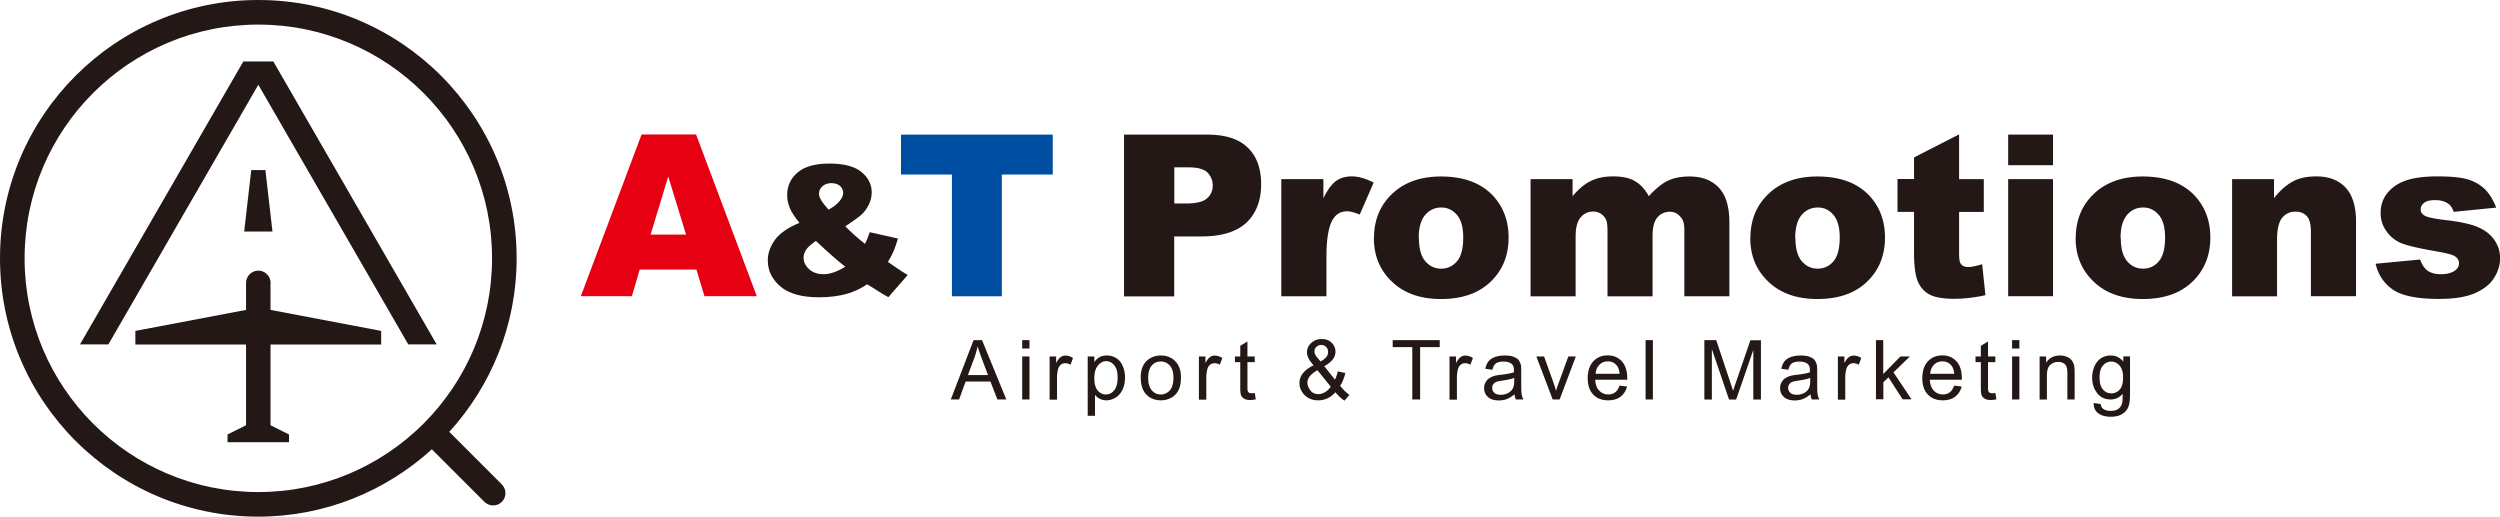 <svg id="_レイヤー_2" data-name="レイヤー 2" xmlns="http://www.w3.org/2000/svg" viewBox="0 0 229.75 47.48"><defs><style>.cls-1{fill:#231815}</style></defs><g id="_ヘッダー" data-name="ヘッダー"><g id="_ヘッダー-2" data-name="ヘッダー"><path class="cls-1" d="M24.39 15.63h-1.3l-.65 5.65h2.6l-.65-5.65zM24.87 26c0-.62-.51-1.13-1.13-1.13s-1.13.51-1.13 1.13v2.48l-10.17 1.93v1.25h10.17v7.42l-1.7.85v.71h5.65v-.71l-1.7-.85v-7.42h10.17v-1.25l-10.17-1.93V26Z"/><path class="cls-1" d="M25.12 5.65h-2.76l-15.01 26h2.61L23.74 7.79l13.78 23.86h2.61l-15.01-26z"/><path class="cls-1" d="M41.29 39.69c3.83-4.22 6.19-9.8 6.19-15.95C47.48 10.63 36.85 0 23.74 0S0 10.63 0 23.74s10.63 23.74 23.74 23.74c6.15 0 11.73-2.36 15.95-6.19l4.83 4.83c.44.44 1.16.44 1.6 0 .44-.44.44-1.16 0-1.6l-4.83-4.83Zm-17.55 5.53c-11.86 0-21.48-9.62-21.48-21.48S11.88 2.26 23.74 2.26s21.48 9.62 21.48 21.48-9.62 21.48-21.48 21.48Z"/><path d="M64 24.77h-5.21l-.72 2.45h-4.69l5.58-14.86h5.01l5.58 14.86h-4.81L64 24.77Zm-.95-3.21-1.64-5.34-1.62 5.34h3.26Z" style="fill:#e60012"/><path class="cls-1" d="m79.94 21.34 2.58.58c-.14.48-.27.86-.39 1.14-.12.29-.3.62-.53 1.01l1.24.85c.15.1.35.21.58.35l-1.78 2.04c-.32-.17-.66-.37-1.01-.6-.35-.23-.66-.42-.94-.58-.57.38-1.15.65-1.72.83-.79.24-1.7.36-2.71.36-1.58 0-2.76-.33-3.54-.99-.77-.66-1.16-1.46-1.16-2.4 0-.68.23-1.31.68-1.92.45-.6 1.2-1.11 2.23-1.53-.43-.52-.73-.98-.89-1.37-.16-.39-.24-.78-.24-1.18 0-.84.32-1.54.96-2.08.64-.55 1.62-.82 2.93-.82s2.32.26 2.94.78c.63.52.94 1.14.94 1.87 0 .41-.1.8-.29 1.17s-.42.68-.69.91c-.27.23-.75.58-1.45 1.04.58.58 1.18 1.12 1.81 1.61.17-.33.31-.69.43-1.06Zm-4.97.81c-.45.32-.76.59-.9.82-.15.23-.22.47-.22.72 0 .39.17.75.51 1.05.34.31.78.46 1.33.46.59 0 1.25-.23 1.99-.69-.7-.54-1.6-1.33-2.7-2.37Zm1.18-2.89c.43-.23.76-.48.99-.76.23-.27.35-.53.35-.77s-.1-.47-.29-.64-.46-.26-.8-.26-.61.1-.82.29c-.21.19-.32.42-.32.69 0 .33.3.82.89 1.46Z"/><path d="M82.79 12.37h13.96v3.67h-4.68v11.19h-4.59V16.04H82.8v-3.67Z" style="fill:#004ea2"/><path class="cls-1" d="M103.3 12.37h7.63c1.66 0 2.91.39 3.73 1.19.83.79 1.24 1.92 1.24 3.38s-.45 2.67-1.35 3.52c-.9.84-2.28 1.27-4.13 1.27h-2.51v5.51h-4.61V12.38Zm4.61 6.33h1.13c.88 0 1.51-.15 1.87-.46.36-.31.54-.7.54-1.18s-.16-.86-.47-1.19c-.31-.32-.9-.49-1.75-.49h-1.31v3.31Zm9.85-2.24h3.86v1.76c.37-.76.76-1.29 1.15-1.58.4-.29.88-.43 1.47-.43s1.27.19 2 .57l-1.28 2.94c-.49-.2-.87-.3-1.16-.3-.54 0-.96.22-1.26.67-.43.63-.64 1.8-.64 3.53v3.61h-4.15V16.47Zm8.51 5.42c0-1.64.55-3 1.66-4.06 1.11-1.06 2.61-1.6 4.49-1.6 2.16 0 3.78.63 4.89 1.88.88 1.01 1.33 2.25 1.33 3.72 0 1.66-.55 3.01-1.65 4.07-1.1 1.06-2.62 1.59-4.56 1.59-1.73 0-3.13-.44-4.2-1.32-1.31-1.09-1.97-2.51-1.97-4.28Zm4.13-.01c0 .96.19 1.67.58 2.13.39.46.88.69 1.46.69s1.08-.23 1.46-.68c.38-.45.57-1.18.57-2.18 0-.93-.19-1.63-.58-2.08s-.86-.68-1.43-.68c-.6 0-1.1.23-1.49.69-.39.46-.59 1.17-.59 2.11Zm10.27-5.41h3.85v1.57c.55-.66 1.11-1.12 1.68-1.4.57-.28 1.25-.42 2.05-.42.86 0 1.54.15 2.04.46.5.3.91.76 1.23 1.36.65-.7 1.24-1.18 1.77-1.43s1.19-.38 1.97-.38c1.15 0 2.05.34 2.7 1.03.65.69.97 1.76.97 3.22v6.76h-4.14V21.1c0-.49-.09-.85-.28-1.08-.28-.37-.62-.56-1.03-.56-.48 0-.88.18-1.17.53-.3.35-.44.92-.44 1.69v5.55h-4.14V21.3c0-.47-.03-.79-.08-.96a1.277 1.277 0 0 0-1.22-.9c-.47 0-.86.18-1.17.54-.31.36-.46.95-.46 1.76v5.49h-4.14V16.47Zm20.19 5.42c0-1.64.55-3 1.66-4.06 1.11-1.06 2.61-1.6 4.49-1.6 2.16 0 3.78.63 4.89 1.88.88 1.01 1.33 2.25 1.33 3.72 0 1.66-.55 3.01-1.65 4.07-1.1 1.06-2.62 1.59-4.56 1.59-1.73 0-3.13-.44-4.2-1.32-1.31-1.09-1.97-2.51-1.97-4.28Zm4.14-.01c0 .96.19 1.67.58 2.13.39.46.88.69 1.46.69s1.08-.23 1.46-.68c.38-.45.57-1.18.57-2.18 0-.93-.19-1.63-.58-2.08-.39-.46-.86-.68-1.43-.68-.6 0-1.1.23-1.49.69-.39.46-.59 1.17-.59 2.11Zm15.04-9.5v4.09h2.27v3.02h-2.27v3.81c0 .46.04.76.13.91.14.23.37.34.71.34.3 0 .73-.09 1.28-.26l.3 2.85c-1.02.22-1.97.33-2.86.33-1.03 0-1.78-.13-2.27-.39s-.85-.66-1.08-1.2c-.23-.54-.35-1.41-.35-2.61v-3.79h-1.52v-3.02h1.52v-1.98l4.14-2.12Zm4.51 0h4.12v2.81h-4.12v-2.81Zm0 4.09h4.12v10.76h-4.12V16.46Zm6.21 5.42c0-1.64.55-3 1.66-4.06 1.11-1.06 2.61-1.6 4.49-1.6 2.16 0 3.78.63 4.89 1.88.88 1.01 1.33 2.25 1.33 3.72 0 1.66-.55 3.01-1.65 4.07-1.1 1.06-2.62 1.59-4.56 1.59-1.73 0-3.13-.44-4.2-1.32-1.31-1.09-1.97-2.51-1.97-4.28Zm4.14-.01c0 .96.19 1.67.58 2.13.39.46.88.69 1.46.69s1.08-.23 1.46-.68c.38-.45.57-1.18.57-2.18 0-.93-.19-1.63-.58-2.08s-.86-.68-1.43-.68c-.6 0-1.1.23-1.49.69-.39.46-.59 1.17-.59 2.11Zm10.24-5.41h3.84v1.75c.57-.72 1.16-1.23 1.74-1.54.59-.31 1.3-.46 2.15-.46 1.14 0 2.04.34 2.68 1.02.64.68.97 1.73.97 3.15v6.84h-4.15V21.3c0-.68-.12-1.15-.37-1.43s-.6-.42-1.05-.42c-.5 0-.9.19-1.22.57-.31.38-.47 1.06-.47 2.04v5.17h-4.13V16.47Zm13.17 7.78 4.1-.39c.17.49.41.84.71 1.04.3.21.71.31 1.22.31.55 0 .98-.12 1.29-.35.24-.18.35-.39.35-.66 0-.3-.16-.53-.47-.69-.22-.12-.81-.26-1.77-.43-1.43-.25-2.43-.48-2.98-.69a3.09 3.09 0 0 1-1.41-1.08c-.38-.51-.57-1.08-.57-1.73 0-.71.21-1.32.62-1.83s.98-.9 1.7-1.15c.72-.25 1.69-.38 2.91-.38 1.28 0 2.23.1 2.84.29.61.2 1.12.5 1.53.91.41.41.75.97 1.02 1.67l-3.91.39c-.1-.34-.27-.6-.51-.76-.32-.22-.72-.32-1.18-.32s-.81.08-1.02.25c-.21.16-.32.37-.32.6 0 .26.13.46.41.6.27.14.86.26 1.76.37 1.37.15 2.39.37 3.06.65.67.28 1.18.67 1.54 1.19s.53 1.08.53 1.69-.19 1.23-.56 1.81c-.37.59-.97 1.05-1.77 1.4-.81.35-1.91.52-3.3.52-1.97 0-3.37-.28-4.2-.84s-1.37-1.36-1.61-2.39ZM87.38 36.71l2.09-5.45h.78l2.23 5.45h-.82l-.64-1.65h-2.28l-.6 1.65h-.77Zm1.57-2.24h1.85l-.57-1.51c-.17-.46-.3-.84-.39-1.13-.07.35-.17.7-.29 1.04l-.6 1.6Zm4.99-2.44v-.77h.67v.77h-.67Zm0 4.68v-3.95h.67v3.95h-.67Zm2.52 0v-3.95h.6v.6c.15-.28.3-.46.43-.55.13-.09.27-.13.43-.13.23 0 .45.07.69.22l-.23.62a.917.917 0 0 0-.49-.14c-.15 0-.28.04-.39.13-.12.09-.2.21-.25.37-.07.24-.11.5-.11.78v2.07h-.67Zm3.5 1.51v-5.46h.61v.51c.14-.2.31-.35.49-.45s.4-.15.66-.15c.34 0 .63.09.89.26s.45.42.58.73c.13.32.2.66.2 1.04 0 .4-.07.77-.22 1.09s-.36.57-.63.74c-.28.17-.57.26-.87.26-.22 0-.42-.05-.6-.14-.18-.09-.32-.21-.44-.36v1.92h-.67Zm.61-3.46c0 .51.1.88.31 1.13.21.24.45.36.75.36s.55-.12.76-.38c.21-.25.32-.64.32-1.17s-.1-.88-.31-1.13c-.21-.25-.45-.38-.74-.38s-.54.13-.76.4c-.22.27-.33.65-.33 1.16Zm4.26-.03c0-.73.2-1.27.61-1.62.34-.29.75-.44 1.24-.44.54 0 .99.18 1.33.53.35.36.52.85.52 1.47 0 .51-.08.91-.23 1.2-.15.29-.37.52-.66.68-.29.16-.61.24-.95.24-.55 0-1-.18-1.34-.53s-.51-.86-.51-1.53Zm.69 0c0 .51.11.88.33 1.14s.5.38.83.38.61-.13.83-.38.33-.64.33-1.16c0-.49-.11-.86-.33-1.11-.22-.25-.5-.38-.83-.38s-.61.12-.83.37c-.22.25-.33.63-.33 1.13Zm4.66 1.98v-3.95h.6v.6c.15-.28.3-.46.43-.55.13-.09.27-.13.43-.13.23 0 .45.07.69.22l-.23.62a.917.917 0 0 0-.49-.14c-.15 0-.28.04-.39.13-.12.09-.2.21-.25.37-.07.24-.11.5-.11.78v2.07h-.67Zm5.13-.6.1.59c-.19.04-.36.06-.51.06-.24 0-.43-.04-.56-.12a.67.67 0 0 1-.28-.3c-.06-.12-.08-.39-.08-.79v-2.27h-.49v-.52h.49v-.98l.66-.4v1.38h.67v.52h-.67v2.31c0 .19.01.31.04.37.02.06.06.1.11.13s.13.05.23.05c.07 0 .17 0 .29-.03Zm7.4-.05c-.22.25-.46.43-.72.55-.26.12-.54.18-.84.18-.56 0-1-.19-1.33-.56-.27-.31-.4-.65-.4-1.03 0-.34.11-.64.33-.91.22-.27.54-.51.97-.72-.25-.28-.41-.51-.49-.69-.08-.18-.12-.35-.12-.51 0-.33.13-.61.39-.85s.58-.36.97-.36.68.11.91.34.35.5.35.82c0 .52-.34.96-1.03 1.33l.98 1.24c.11-.22.2-.47.26-.76l.7.15c-.12.48-.28.87-.48 1.17.25.33.53.61.85.84l-.45.53c-.27-.17-.55-.43-.84-.77Zm-.41-.52-1.23-1.52c-.36.22-.61.42-.73.6-.13.18-.19.37-.19.55 0 .22.09.45.26.69.18.24.42.36.75.36.2 0 .41-.06.62-.19.21-.13.39-.29.51-.49Zm-.94-2.32c.29-.17.48-.32.56-.45.09-.13.13-.27.13-.43a.618.618 0 0 0-.62-.64c-.17 0-.33.06-.45.17-.12.12-.18.26-.18.43 0 .08.02.17.06.27.04.09.11.19.2.3l.3.35Zm8.43 3.49V31.9h-1.8v-.64h4.32v.64h-1.8v4.81h-.72Zm3.42 0v-3.95h.6v.6c.15-.28.3-.46.43-.55.13-.09.27-.13.43-.13.23 0 .45.07.69.22l-.23.62a.917.917 0 0 0-.49-.14c-.15 0-.28.04-.39.13-.12.09-.2.21-.25.37-.07.24-.11.5-.11.78v2.07h-.67Zm5.99-.49c-.25.21-.49.36-.72.45s-.47.13-.74.13c-.43 0-.77-.11-1-.32s-.35-.48-.35-.81c0-.19.04-.37.13-.53s.2-.29.35-.38c.14-.1.3-.17.48-.22.13-.04.33-.07.59-.1.54-.06.94-.14 1.19-.23v-.17c0-.27-.06-.47-.19-.58-.17-.15-.43-.23-.76-.23-.31 0-.55.06-.7.16-.15.11-.26.31-.33.59l-.65-.09c.06-.28.16-.51.29-.68.14-.17.33-.3.59-.4.26-.09.56-.14.9-.14s.61.04.82.12c.21.08.37.18.46.3s.17.27.21.46c.02.11.03.32.03.62v.89c0 .62.01 1.02.04 1.18s.08.32.17.47h-.7c-.07-.14-.11-.3-.13-.49Zm-.05-1.49c-.24.1-.61.18-1.09.25-.28.04-.47.08-.58.13-.11.05-.2.12-.26.22s-.09.2-.09.32c0 .18.07.33.2.45.14.12.33.18.59.18s.49-.06.69-.17c.2-.11.35-.27.44-.46.07-.15.11-.37.11-.67v-.25Zm3.54 1.98-1.5-3.95h.71l.85 2.36c.09.26.18.52.25.8.06-.21.14-.46.25-.75l.88-2.41h.69l-1.49 3.95h-.62Zm6.15-1.27.69.08c-.11.4-.31.72-.61.94-.29.22-.67.33-1.13.33-.58 0-1.04-.18-1.37-.53-.34-.36-.51-.85-.51-1.5s.17-1.18.51-1.55c.34-.37.79-.55 1.33-.55s.96.18 1.29.54c.33.36.5.86.5 1.52v.18h-2.94c.02.43.15.77.37 1s.5.35.82.35c.25 0 .45-.06.63-.19s.31-.33.41-.62Zm-2.2-1.09h2.2c-.03-.33-.11-.58-.25-.75a1.02 1.02 0 0 0-.83-.39c-.31 0-.57.1-.77.31-.21.21-.33.48-.35.83Zm4.59 2.36v-5.45h.67v5.45h-.67Zm5.4 0v-5.45h1.09l1.29 3.86c.12.36.21.63.26.81.06-.2.16-.49.29-.87l1.3-3.79h.97v5.45h-.7v-4.56l-1.58 4.56h-.65l-1.58-4.64v4.64h-.7Zm9.77-.49c-.25.21-.49.36-.72.45s-.47.13-.74.13c-.43 0-.77-.11-1-.32s-.35-.48-.35-.81c0-.19.04-.37.13-.53s.2-.29.35-.38c.14-.1.3-.17.48-.22.13-.04.33-.07.59-.1.54-.06.94-.14 1.19-.23v-.17c0-.27-.06-.47-.19-.58-.17-.15-.43-.23-.76-.23-.31 0-.55.06-.7.16-.15.11-.26.31-.33.59l-.65-.09c.06-.28.16-.51.29-.68.14-.17.33-.3.59-.4.26-.09.56-.14.9-.14s.61.04.82.12c.21.08.37.18.46.3s.17.27.21.46c.02.11.03.32.03.62v.89c0 .62.01 1.02.04 1.18s.08.32.17.47h-.7c-.07-.14-.11-.3-.13-.49Zm-.05-1.49c-.24.1-.61.18-1.09.25-.28.04-.47.08-.58.13-.11.05-.2.12-.26.22s-.09.2-.09.32c0 .18.07.33.2.45.14.12.33.18.59.18s.49-.06.69-.17c.2-.11.35-.27.44-.46.07-.15.11-.37.11-.67v-.25Zm2.55 1.98v-3.95h.6v.6c.15-.28.3-.46.43-.55.13-.09.27-.13.43-.13.23 0 .45.07.69.22l-.23.62a.917.917 0 0 0-.49-.14c-.15 0-.28.04-.39.13-.12.09-.2.21-.25.37-.07.24-.11.5-.11.78v2.07h-.67Zm3.5 0v-5.45h.67v3.11l1.58-1.61h.87l-1.51 1.46 1.66 2.48h-.82l-1.3-2.02-.47.45v1.56h-.67Zm7.19-1.27.69.08c-.11.4-.31.72-.61.94-.29.22-.67.33-1.13.33-.58 0-1.04-.18-1.37-.53-.34-.36-.51-.85-.51-1.5s.17-1.18.51-1.55c.34-.37.79-.55 1.33-.55s.96.18 1.29.54.5.86.5 1.52v.18h-2.94c.02.43.15.77.37 1s.5.35.82.35c.25 0 .45-.06.63-.19s.31-.33.41-.62Zm-2.2-1.09h2.2c-.03-.33-.11-.58-.25-.75a1.02 1.02 0 0 0-.83-.39c-.31 0-.57.1-.77.31-.21.21-.33.48-.35.83Zm5.98 1.76.1.59c-.19.04-.36.06-.51.06-.24 0-.43-.04-.56-.12a.67.67 0 0 1-.28-.3c-.06-.12-.08-.39-.08-.79v-2.27h-.49v-.52h.49v-.98l.66-.4v1.38h.67v.52h-.67v2.31c0 .19.01.31.04.37.02.06.06.1.11.13s.13.05.23.05c.07 0 .17 0 .29-.03Zm1.54-4.08v-.77h.67v.77h-.67Zm0 4.68v-3.95h.67v3.95h-.67Zm2.53 0v-3.95h.6v.56c.29-.43.71-.65 1.26-.65.24 0 .46.04.66.13s.35.2.45.34c.1.14.17.3.21.49.02.12.04.34.04.65v2.43h-.67v-2.4c0-.27-.03-.48-.08-.61a.582.582 0 0 0-.28-.32.888.888 0 0 0-.47-.12c-.29 0-.53.09-.74.27-.21.18-.31.52-.31 1.03v2.16h-.67Zm4.96.32.65.1c.03.2.1.35.23.44.17.12.39.19.68.19.31 0 .55-.06.72-.19s.28-.3.34-.52c.04-.14.05-.42.05-.86-.29.34-.66.52-1.09.52-.54 0-.96-.2-1.26-.59s-.45-.86-.45-1.41c0-.38.07-.72.21-1.04.14-.32.33-.56.59-.74.26-.17.56-.26.91-.26.47 0 .85.19 1.15.56v-.48h.62v3.41c0 .62-.06 1.05-.19 1.31s-.32.46-.59.61c-.27.15-.61.22-1 .22-.47 0-.85-.11-1.14-.32-.29-.21-.43-.53-.42-.96Zm.55-2.37c0 .52.1.9.31 1.13.21.24.46.36.77.36s.56-.12.77-.35.31-.61.31-1.11-.11-.85-.32-1.09c-.21-.25-.47-.37-.77-.37s-.55.12-.76.36c-.21.24-.31.6-.31 1.08Z"/></g></g></svg>